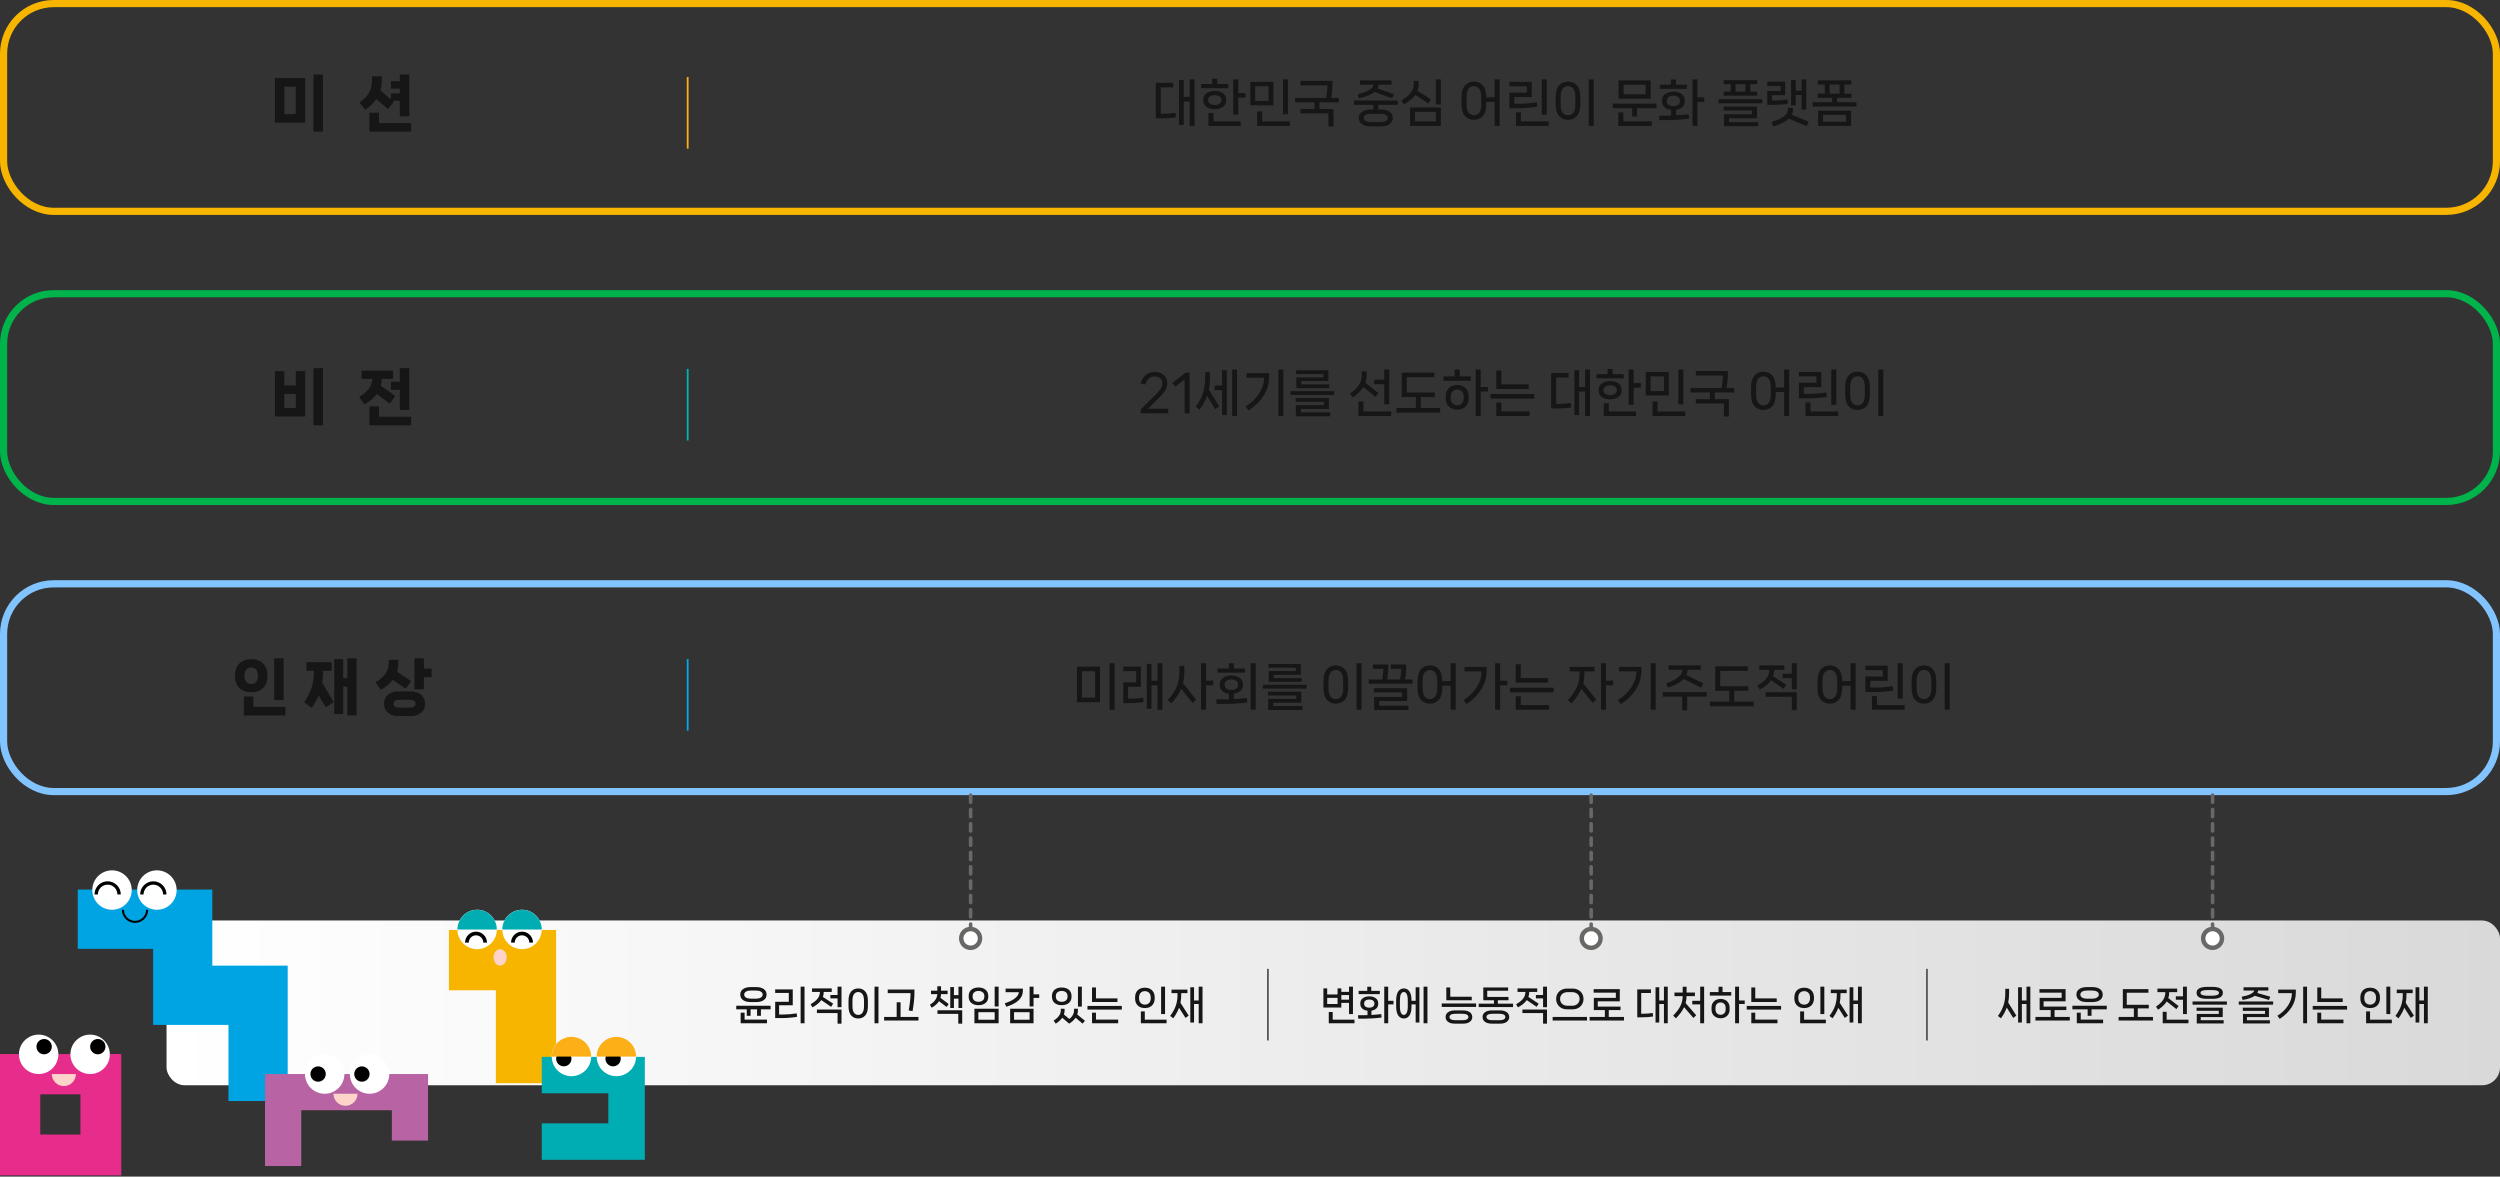 <svg width="1396" height="657" viewBox="0 0 1396 657" fill="none" xmlns="http://www.w3.org/2000/svg">
<rect x="0" y="0" width="1396" height="657" fill="#333333" stroke="none"/>
<rect x="2" y="2" width="1392" height="116" rx="28" stroke="#F8B500" stroke-width="4"/>
<rect x="2" y="164" width="1392" height="116" rx="28" stroke="#00B34A" stroke-width="4"/>
<rect x="2" y="326" width="1392" height="116" rx="28" stroke="#82C4FF" stroke-width="4"/>
<path d="M664.326 54.1V44.328H667.042V70.312H664.326V56.648H660.994V69.78H658.362V44.72H660.994V54.1H664.326ZM649.318 63.536C651.67 63.536 654.013 63.359 656.346 63.004L656.626 65.496C654.442 65.888 651.875 66.084 648.926 66.084H645.37V46.232H655.114V48.808H648.17V63.536H649.318ZM679.705 46.904H685.893V49.256H670.689V46.904H676.877V44.02H679.705V46.904ZM691.437 44.328V51.916H695.469V54.464H691.437V64.04H688.637V44.328H691.437ZM684.745 56.088C684.745 57.619 684.138 58.823 682.925 59.7C681.73 60.559 680.199 60.988 678.333 60.988C676.466 60.988 674.926 60.559 673.713 59.7C672.499 58.823 671.893 57.619 671.893 56.088V55.668C671.893 54.119 672.49 52.924 673.685 52.084C674.898 51.225 676.447 50.796 678.333 50.796C680.199 50.796 681.73 51.225 682.925 52.084C684.138 52.924 684.745 54.119 684.745 55.668V56.088ZM674.637 56.032C674.637 56.835 674.982 57.469 675.673 57.936C676.363 58.403 677.25 58.636 678.333 58.636C679.397 58.636 680.274 58.403 680.965 57.936C681.674 57.451 682.029 56.816 682.029 56.032V55.724C682.029 54.94 681.674 54.315 680.965 53.848C680.274 53.381 679.397 53.148 678.333 53.148C677.269 53.148 676.382 53.381 675.673 53.848C674.982 54.315 674.637 54.94 674.637 55.724V56.032ZM674.777 63.116H677.577V67.764H692.781V70.312H674.777V63.116ZM719.192 63.788H716.392V44.328H719.192V63.788ZM711.072 58.832H698.192V45.7H711.072V58.832ZM700.908 48.164V56.368H708.356V48.164H700.908ZM720.284 70.312H702V62.164H704.8V67.764H720.284V70.312ZM747.59 57.152H736.782V60.876H744.622V70.592H741.822V63.34H726.17V60.876H734.01V57.152H723.174V54.688H740.562C740.786 53.344 740.964 52.037 741.094 50.768C741.225 49.499 741.29 48.472 741.29 47.688H726.17V45.168H744.062V46.876C744.062 49.228 743.829 51.832 743.362 54.688H747.59V57.152ZM758.1 52.616C760.919 51.944 763.075 51.16 764.568 50.264C766.062 49.349 766.883 48.36 767.032 47.296H759.416V44.888H777.056V47.296H769.776C769.758 48.024 769.571 48.715 769.216 49.368L778.372 52.616L777.448 54.912L767.536 51.384C765.763 52.859 762.86 54.035 758.828 54.912L758.1 52.616ZM780.444 58.552H769.636V61.156H771.204C772.567 61.156 773.734 61.361 774.704 61.772C775.694 62.164 776.44 62.715 776.944 63.424C777.467 64.133 777.728 64.945 777.728 65.86C777.728 67.26 777.15 68.399 775.992 69.276C774.854 70.153 773.258 70.592 771.204 70.592H765.268C763.215 70.592 761.61 70.153 760.452 69.276C759.314 68.399 758.744 67.26 758.744 65.86C758.744 64.945 758.996 64.133 759.5 63.424C760.023 62.715 760.77 62.164 761.74 61.772C762.73 61.361 763.906 61.156 765.268 61.156H766.864V58.552H756.028V56.116H780.444V58.552ZM774.956 65.832C774.956 65.123 774.602 64.572 773.892 64.18C773.183 63.769 772.11 63.564 770.672 63.564H765.828C764.391 63.564 763.318 63.769 762.608 64.18C761.899 64.572 761.544 65.123 761.544 65.832C761.544 66.56 761.899 67.129 762.608 67.54C763.318 67.951 764.391 68.156 765.828 68.156H770.672C772.11 68.156 773.183 67.951 773.892 67.54C774.602 67.129 774.956 66.56 774.956 65.832ZM801.759 58.356V44.328H804.559V58.356H801.759ZM790.307 53.036C788.982 54.921 786.873 56.676 783.979 58.3L782.551 56.032C784.922 54.707 786.658 53.307 787.759 51.832C788.879 50.339 789.439 48.677 789.439 46.848V45.168H792.211V46.848C792.211 48.211 791.987 49.499 791.539 50.712L799.043 55.528L797.587 57.74L790.307 53.036ZM804.559 70.312H787.367V60.008H804.559V70.312ZM801.759 62.472H790.139V67.792H801.759V62.472ZM834.613 44.328H837.413V70.312H834.613V56.9H829.909V58.216C829.909 61.165 829.275 63.359 828.005 64.796C826.736 66.215 825.084 66.924 823.049 66.924C820.996 66.924 819.325 66.215 818.037 64.796C816.768 63.359 816.133 61.165 816.133 58.216V54.268C816.133 51.319 816.768 49.135 818.037 47.716C819.325 46.279 820.996 45.56 823.049 45.56C825.084 45.56 826.736 46.279 828.005 47.716C829.275 49.135 829.909 51.319 829.909 54.268V54.352H834.613V44.328ZM827.137 54.296C827.137 52.149 826.764 50.581 826.017 49.592C825.271 48.603 824.281 48.108 823.049 48.108C821.799 48.108 820.8 48.603 820.053 49.592C819.307 50.581 818.933 52.149 818.933 54.296V58.188C818.933 60.316 819.307 61.884 820.053 62.892C820.819 63.881 821.817 64.376 823.049 64.376C824.281 64.376 825.271 63.881 826.017 62.892C826.764 61.884 827.137 60.316 827.137 58.188V54.296ZM863.712 64.068H860.912V44.328H863.712V64.068ZM842.852 60.456V51.72H852.596V48.192H842.852V45.7H855.34V54.184H845.568V57.936H848.228C849.721 57.936 851.336 57.871 853.072 57.74C854.808 57.591 856.488 57.385 858.112 57.124L858.448 59.56C856.899 59.84 855.181 60.064 853.296 60.232C851.411 60.381 849.563 60.456 847.752 60.456H842.852ZM864.804 70.312H846.52V62.724H849.32V67.764H864.804V70.312ZM889.955 70.312H887.155V44.328H889.955V70.312ZM875.591 66.924C873.537 66.924 871.867 66.215 870.579 64.796C869.309 63.359 868.675 61.165 868.675 58.216V54.268C868.675 51.319 869.309 49.135 870.579 47.716C871.867 46.279 873.537 45.56 875.591 45.56C877.625 45.56 879.277 46.279 880.547 47.716C881.816 49.135 882.451 51.319 882.451 54.268V58.216C882.451 61.165 881.816 63.359 880.547 64.796C879.277 66.215 877.625 66.924 875.591 66.924ZM875.591 64.376C876.823 64.376 877.812 63.881 878.559 62.892C879.305 61.884 879.679 60.316 879.679 58.188V54.296C879.679 52.149 879.305 50.581 878.559 49.592C877.812 48.603 876.823 48.108 875.591 48.108C874.34 48.108 873.341 48.603 872.595 49.592C871.848 50.581 871.475 52.149 871.475 54.296V58.188C871.475 60.316 871.848 61.884 872.595 62.892C873.36 63.881 874.359 64.376 875.591 64.376ZM903.797 44.888H921.717V55.136H903.797V44.888ZM906.597 52.644H918.917V47.324H906.597V52.644ZM900.549 60.428V57.852H924.965V60.428H914.157V65.02H911.385V60.428H900.549ZM903.685 62.78H906.485V67.708H922.389V70.312H903.685V62.78ZM947.876 54.352H951.656V56.9H947.876V70.312H945.076V44.328H947.876V54.352ZM935.836 47.296H941.94V49.62H926.876V47.296H933.008V44.356H935.836V47.296ZM935.976 64.404C938.253 64.273 940.568 64.068 942.92 63.788L943.228 66.224C941.324 66.485 939.224 66.691 936.928 66.84C934.65 66.989 932.569 67.064 930.684 67.064H926.568L926.428 64.572H930.908C931.3 64.572 932.056 64.553 933.176 64.516V61.408C931.645 61.221 930.404 60.708 929.452 59.868C928.518 59.009 928.052 57.899 928.052 56.536V56.116C928.052 54.567 928.649 53.363 929.844 52.504C931.057 51.627 932.597 51.188 934.464 51.188C936.293 51.188 937.805 51.627 939 52.504C940.194 53.363 940.792 54.567 940.792 56.116V56.536C940.792 57.861 940.344 58.944 939.448 59.784C938.57 60.605 937.413 61.137 935.976 61.38V64.404ZM930.796 56.508C930.796 57.348 931.132 58.02 931.804 58.524C932.494 59.009 933.381 59.252 934.464 59.252C935.509 59.252 936.368 59.009 937.04 58.524C937.73 58.02 938.076 57.348 938.076 56.508V56.144C938.076 55.304 937.73 54.641 937.04 54.156C936.368 53.671 935.509 53.428 934.464 53.428C933.381 53.428 932.494 53.671 931.804 54.156C931.132 54.641 930.796 55.304 930.796 56.144V56.508ZM977.37 51.188H981.234V53.428H962.53V51.188H966.422V46.988H962.53V44.748H981.234V46.988H977.37V51.188ZM974.654 46.988H969.138V51.188H974.654V46.988ZM959.674 57.656V55.388H984.09V57.656H959.674ZM981.122 66.028H965.47V68.212H981.794V70.452H962.67V63.816H978.322V61.716H962.53V59.532H981.122V66.028ZM1005.99 53.064H1002.74V58.86H1000.14V44.608H1002.74V50.6H1005.99V44.328H1008.62V61.24H1005.99V53.064ZM998.404 57.908C997.284 58.132 996.136 58.3 994.96 58.412C993.784 58.505 992.384 58.552 990.76 58.552H986.84V50.768H994.288V47.996H986.84V45.56H996.864V53.148H989.416V56.116H991.264C993.504 56.116 995.791 55.929 998.124 55.556L998.404 57.908ZM1009.97 67.96L1008.9 70.452L998.88 66.252C997.014 68.025 994.12 69.472 990.2 70.592L989.276 68.1C992.114 67.241 994.335 66.252 995.94 65.132C997.546 64.012 998.348 62.78 998.348 61.436V60.26H1001.2V61.436C1001.2 62.369 1000.99 63.247 1000.56 64.068L1009.97 67.96ZM1025.82 54.632V57.068H1036.63V59.476H1012.22V57.068H1023.02V54.632H1015.07V52.308H1018.96V47.212H1015.07V44.888H1033.78V47.212H1029.91V52.308H1033.78V54.632H1025.82ZM1027.2 47.212H1021.68V52.308H1027.2V47.212ZM1033.66 70.312H1015.21V61.828H1033.66V70.312ZM1030.86 64.124H1018.01V67.988H1030.86V64.124Z" fill="#161616"/>
<path d="M637.003 230.8V228.616L645.319 220.356C646.644 219.049 647.596 217.92 648.175 216.968C648.753 215.997 649.043 214.999 649.043 213.972C649.043 212.815 648.641 211.9 647.839 211.228C647.055 210.556 645.953 210.22 644.535 210.22C642.127 210.22 640.465 211.732 639.551 214.756L636.891 214.112C637.395 212.283 638.291 210.761 639.579 209.548C640.885 208.316 642.537 207.7 644.535 207.7C645.991 207.7 647.26 207.952 648.343 208.456C649.444 208.941 650.293 209.651 650.891 210.584C651.507 211.517 651.815 212.609 651.815 213.86C651.815 215.297 651.46 216.623 650.751 217.836C650.041 219.049 648.94 220.393 647.447 221.868L641.035 228.224H652.347V230.8H637.003ZM664.293 230.8H661.493V211.816L656.341 215.932L654.745 213.832L661.913 208.12H664.293V230.8ZM688.024 232.312V206.328H690.74V232.312H688.024ZM678.252 215.288H682.396V206.72H685.056V231.78H682.396V217.836H678.252V215.288ZM675.62 211.284C675.62 213.505 675.415 215.587 675.004 217.528L680.8 226.908L678.56 228.504L674.024 221.112C673.054 223.837 671.663 226.395 669.852 228.784L667.724 227.104C669.498 224.733 670.814 222.26 671.672 219.684C672.531 217.108 672.96 214.308 672.96 211.284V207.84H675.62V211.284ZM713.847 232.312V206.328H716.619V232.312H713.847ZM696.095 210.92V208.372H708.639V210.668C708.639 214.308 707.65 217.705 705.671 220.86C703.693 224.015 700.874 226.796 697.215 229.204L695.535 226.992C698.839 224.883 701.378 222.428 703.151 219.628C704.943 216.828 705.839 214.028 705.839 211.228V210.92H696.095ZM742.33 216.716H723.878V210.724H738.998V208.876H723.766V206.748H741.798V212.796H726.678V214.616H742.33V216.716ZM745.046 220.524H720.63V218.396H745.046V220.524ZM742.75 232.452H723.626V226.236H739.278V224.388H723.486V222.26H742.078V228.364H726.426V230.268H742.75V232.452ZM775.744 225.788H772.972V214.532H767.344V212.04H772.972V206.328H775.744V225.788ZM761.296 216.128C760.027 218.237 758.039 220.188 755.332 221.98L753.764 219.824C756.041 218.293 757.712 216.679 758.776 214.98C759.859 213.281 760.4 211.387 760.4 209.296V207.308H763.144V209.296C763.144 210.883 762.911 212.348 762.444 213.692L769.696 219.488L768.1 221.588L761.296 216.128ZM761.352 224.164V229.764H776.836V232.312H758.58V224.164H761.352ZM793.363 221.728V227.804H804.171V230.38H779.755V227.804H790.591V221.728H782.751V208.064H800.923V210.612H785.551V219.208H801.203V221.728H793.363ZM826.83 216.1H830.862V218.648H826.83V232.312H824.03V206.328H826.83V216.1ZM812.27 206.356H815.098V210.164H821.286V212.656H806.082V210.164H812.27V206.356ZM813.726 214.98C814.92 214.98 816.003 215.232 816.974 215.736C817.944 216.24 818.71 216.959 819.27 217.892C819.83 218.825 820.11 219.899 820.11 221.112V222.624C820.11 223.837 819.83 224.911 819.27 225.844C818.71 226.777 817.944 227.496 816.974 228C816.003 228.523 814.92 228.784 813.726 228.784C812.531 228.784 811.439 228.523 810.45 228C809.479 227.496 808.704 226.777 808.126 225.844C807.566 224.911 807.286 223.837 807.286 222.624V221.112C807.286 219.899 807.566 218.825 808.126 217.892C808.704 216.959 809.479 216.24 810.45 215.736C811.42 215.232 812.512 214.98 813.726 214.98ZM817.31 221.224C817.31 220.085 816.964 219.18 816.274 218.508C815.602 217.836 814.752 217.5 813.726 217.5C812.68 217.5 811.812 217.836 811.122 218.508C810.431 219.18 810.086 220.085 810.086 221.224V222.512C810.086 223.669 810.431 224.593 811.122 225.284C811.812 225.956 812.68 226.292 813.726 226.292C814.752 226.292 815.602 225.956 816.274 225.284C816.964 224.593 817.31 223.669 817.31 222.512V221.224ZM838.344 214.644H853.604V217.22H835.544V206.888H838.344V214.644ZM856.712 222.596H832.296V220.02H856.712V222.596ZM854.136 232.312H835.544V224.78H838.344V229.708H854.136V232.312ZM885.114 216.1V206.328H887.83V232.312H885.114V218.648H881.782V231.78H879.15V206.72H881.782V216.1H885.114ZM870.106 225.536C872.458 225.536 874.801 225.359 877.134 225.004L877.414 227.496C875.23 227.888 872.664 228.084 869.714 228.084H866.158V208.232H875.902V210.808H868.958V225.536H870.106ZM900.493 208.904H906.681V211.256H891.477V208.904H897.665V206.02H900.493V208.904ZM912.225 206.328V213.916H916.257V216.464H912.225V226.04H909.425V206.328H912.225ZM905.533 218.088C905.533 219.619 904.927 220.823 903.713 221.7C902.519 222.559 900.988 222.988 899.121 222.988C897.255 222.988 895.715 222.559 894.501 221.7C893.288 220.823 892.681 219.619 892.681 218.088V217.668C892.681 216.119 893.279 214.924 894.473 214.084C895.687 213.225 897.236 212.796 899.121 212.796C900.988 212.796 902.519 213.225 903.713 214.084C904.927 214.924 905.533 216.119 905.533 217.668V218.088ZM895.425 218.032C895.425 218.835 895.771 219.469 896.461 219.936C897.152 220.403 898.039 220.636 899.121 220.636C900.185 220.636 901.063 220.403 901.753 219.936C902.463 219.451 902.817 218.816 902.817 218.032V217.724C902.817 216.94 902.463 216.315 901.753 215.848C901.063 215.381 900.185 215.148 899.121 215.148C898.057 215.148 897.171 215.381 896.461 215.848C895.771 216.315 895.425 216.94 895.425 217.724V218.032ZM895.565 225.116H898.365V229.764H913.569V232.312H895.565V225.116ZM939.98 225.788H937.18V206.328H939.98V225.788ZM931.86 220.832H918.98V207.7H931.86V220.832ZM921.696 210.164V218.368H929.144V210.164H921.696ZM941.072 232.312H922.788V224.164H925.588V229.764H941.072V232.312ZM968.379 219.152H957.571V222.876H965.411V232.592H962.611V225.34H946.959V222.876H954.799V219.152H943.963V216.688H961.351C961.575 215.344 961.752 214.037 961.883 212.768C962.013 211.499 962.079 210.472 962.079 209.688H946.959V207.168H964.851V208.876C964.851 211.228 964.617 213.832 964.151 216.688H968.379V219.152ZM996.277 206.328H999.077V232.312H996.277V218.9H991.573V220.216C991.573 223.165 990.938 225.359 989.669 226.796C988.4 228.215 986.748 228.924 984.713 228.924C982.66 228.924 980.989 228.215 979.701 226.796C978.432 225.359 977.797 223.165 977.797 220.216V216.268C977.797 213.319 978.432 211.135 979.701 209.716C980.989 208.279 982.66 207.56 984.713 207.56C986.748 207.56 988.4 208.279 989.669 209.716C990.938 211.135 991.573 213.319 991.573 216.268V216.352H996.277V206.328ZM988.801 216.296C988.801 214.149 988.428 212.581 987.681 211.592C986.934 210.603 985.945 210.108 984.713 210.108C983.462 210.108 982.464 210.603 981.717 211.592C980.97 212.581 980.597 214.149 980.597 216.296V220.188C980.597 222.316 980.97 223.884 981.717 224.892C982.482 225.881 983.481 226.376 984.713 226.376C985.945 226.376 986.934 225.881 987.681 224.892C988.428 223.884 988.801 222.316 988.801 220.188V216.296ZM1025.38 226.068H1022.58V206.328H1025.38V226.068ZM1004.52 222.456V213.72H1014.26V210.192H1004.52V207.7H1017V216.184H1007.23V219.936H1009.89C1011.39 219.936 1013 219.871 1014.74 219.74C1016.47 219.591 1018.15 219.385 1019.78 219.124L1020.11 221.56C1018.56 221.84 1016.85 222.064 1014.96 222.232C1013.07 222.381 1011.23 222.456 1009.42 222.456H1004.52ZM1026.47 232.312H1008.18V224.724H1010.98V229.764H1026.47V232.312ZM1051.62 232.312H1048.82V206.328H1051.62V232.312ZM1037.25 228.924C1035.2 228.924 1033.53 228.215 1032.24 226.796C1030.97 225.359 1030.34 223.165 1030.34 220.216V216.268C1030.34 213.319 1030.97 211.135 1032.24 209.716C1033.53 208.279 1035.2 207.56 1037.25 207.56C1039.29 207.56 1040.94 208.279 1042.21 209.716C1043.48 211.135 1044.11 213.319 1044.11 216.268V220.216C1044.11 223.165 1043.48 225.359 1042.21 226.796C1040.94 228.215 1039.29 228.924 1037.25 228.924ZM1037.25 226.376C1038.49 226.376 1039.48 225.881 1040.22 224.892C1040.97 223.884 1041.34 222.316 1041.34 220.188V216.296C1041.34 214.149 1040.97 212.581 1040.22 211.592C1039.48 210.603 1038.49 210.108 1037.25 210.108C1036 210.108 1035.01 210.603 1034.26 211.592C1033.51 212.581 1033.14 214.149 1033.14 216.296V220.188C1033.14 222.316 1033.51 223.884 1034.26 224.892C1035.02 225.881 1036.02 226.376 1037.25 226.376Z" fill="#161616"/>
<path d="M622.372 396.312H619.6V370.328H622.372V396.312ZM614.252 392.112H601.372V372.232H614.252V392.112ZM604.172 374.808V389.536H611.48V374.808H604.172ZM646.347 380.1V370.328H649.063V396.312H646.347V382.648H643.015V395.78H640.355V370.72H643.015V380.1H646.347ZM631.619 390.096C632.832 390.096 633.952 390.059 634.979 389.984C636.005 389.891 637.116 389.751 638.311 389.564L638.619 391.972C637.555 392.196 636.444 392.355 635.287 392.448C634.148 392.56 632.757 392.616 631.115 392.616H627.251V381.052H634.419V374.752H627.251V372.232H637.079V383.516H629.911V390.096H631.619ZM673.458 380.1H677.462V382.648H673.458V396.312H670.658V370.328H673.458V380.1ZM661.334 375.228C661.334 377.412 661.082 379.503 660.578 381.5L667.97 390.74L665.87 392.504L659.542 384.58C658.347 387.436 656.499 390.171 653.998 392.784L652.01 390.936C654.287 388.565 655.948 386.129 656.994 383.628C658.058 381.108 658.59 378.308 658.59 375.228V371.84H661.334V375.228ZM698.384 396.312V370.328H701.184V396.312H698.384ZM688.976 373.296H695.248V375.62H679.904V373.296H686.176V370.356H688.976V373.296ZM688.976 390.376C691.534 390.227 693.942 390.012 696.2 389.732L696.508 392.224C694.586 392.504 692.448 392.719 690.096 392.868C687.744 393.017 685.588 393.092 683.628 393.092H679.316L679.176 390.544H683.88C684.31 390.544 685.084 390.525 686.204 390.488V387.408C684.674 387.203 683.442 386.68 682.508 385.84C681.575 385 681.108 383.899 681.108 382.536V382.116C681.108 380.567 681.715 379.363 682.928 378.504C684.16 377.627 685.719 377.188 687.604 377.188C689.471 377.188 691.011 377.627 692.224 378.504C693.456 379.363 694.072 380.567 694.072 382.116V382.536C694.072 383.88 693.596 384.981 692.644 385.84C691.711 386.68 690.488 387.203 688.976 387.408V390.376ZM683.824 382.508C683.824 383.348 684.179 384.02 684.888 384.524C685.598 385.009 686.503 385.252 687.604 385.252C688.668 385.252 689.555 385.009 690.264 384.524C690.974 384.02 691.328 383.348 691.328 382.508V382.144C691.328 381.304 690.974 380.641 690.264 380.156C689.555 379.671 688.668 379.428 687.604 379.428C686.503 379.428 685.598 379.671 684.888 380.156C684.179 380.641 683.824 381.304 683.824 382.144V382.508ZM726.895 380.716H708.443V374.724H723.563V372.876H708.331V370.748H726.363V376.796H711.243V378.616H726.895V380.716ZM729.611 384.524H705.195V382.396H729.611V384.524ZM727.315 396.452H708.191V390.236H723.843V388.388H708.051V386.26H726.643V392.364H710.991V394.268H727.315V396.452ZM760.309 396.312H757.509V370.328H760.309V396.312ZM745.945 392.924C743.892 392.924 742.221 392.215 740.933 390.796C739.664 389.359 739.029 387.165 739.029 384.216V380.268C739.029 377.319 739.664 375.135 740.933 373.716C742.221 372.279 743.892 371.56 745.945 371.56C747.98 371.56 749.632 372.279 750.901 373.716C752.171 375.135 752.805 377.319 752.805 380.268V384.216C752.805 387.165 752.171 389.359 750.901 390.796C749.632 392.215 747.98 392.924 745.945 392.924ZM745.945 390.376C747.177 390.376 748.167 389.881 748.913 388.892C749.66 387.884 750.033 386.316 750.033 384.188V380.296C750.033 378.149 749.66 376.581 748.913 375.592C748.167 374.603 747.177 374.108 745.945 374.108C744.695 374.108 743.696 374.603 742.949 375.592C742.203 376.581 741.829 378.149 741.829 380.296V384.188C741.829 386.316 742.203 387.884 742.949 388.892C743.715 389.881 744.713 390.376 745.945 390.376ZM788.736 379.428V381.808H764.32V379.428H771.852C772.225 377.132 772.431 375.153 772.468 373.492H766.644V371.028H775.24V372.484C775.24 374.575 775.044 376.889 774.652 379.428H781.82C782.193 377.132 782.399 375.153 782.436 373.492H776.612V371.028H785.208V372.484C785.208 374.575 785.012 376.889 784.62 379.428H788.736ZM785.768 391.468H770.116V394.1H786.44V396.452H767.316V389.172H782.968V386.624H767.176V384.3H785.768V391.468ZM810.051 370.328H812.851V396.312H810.051V382.9H805.347V384.216C805.347 387.165 804.712 389.359 803.443 390.796C802.173 392.215 800.521 392.924 798.487 392.924C796.433 392.924 794.763 392.215 793.475 390.796C792.205 389.359 791.571 387.165 791.571 384.216V380.268C791.571 377.319 792.205 375.135 793.475 373.716C794.763 372.279 796.433 371.56 798.487 371.56C800.521 371.56 802.173 372.279 803.443 373.716C804.712 375.135 805.347 377.319 805.347 380.268V380.352H810.051V370.328ZM802.575 380.296C802.575 378.149 802.201 376.581 801.455 375.592C800.708 374.603 799.719 374.108 798.487 374.108C797.236 374.108 796.237 374.603 795.491 375.592C794.744 376.581 794.371 378.149 794.371 380.296V384.188C794.371 386.316 794.744 387.884 795.491 388.892C796.256 389.881 797.255 390.376 798.487 390.376C799.719 390.376 800.708 389.881 801.455 388.892C802.201 387.884 802.575 386.316 802.575 384.188V380.296ZM837.666 380.1H841.698V382.648H837.666V396.312H834.866V370.328H837.666V380.1ZM817.814 374.92V372.372H830.106V374.668C830.106 378.289 829.135 381.677 827.194 384.832C825.271 387.968 822.527 390.759 818.962 393.204L817.226 390.992C820.455 388.883 822.938 386.428 824.674 383.628C826.428 380.828 827.306 378.028 827.306 375.228V374.92H817.814ZM849.18 378.644H864.44V381.22H846.38V370.888H849.18V378.644ZM867.548 386.596H843.132V384.02H867.548V386.596ZM864.972 396.312H846.38V388.78H849.18V393.708H864.972V396.312ZM896.79 380.1H900.794V382.648H896.79V396.312H893.99V370.328H896.79V380.1ZM884.75 376.04C884.75 378.019 884.517 379.885 884.05 381.64L891.414 390.684L889.314 392.504L882.986 384.692C881.848 387.38 880.009 390.077 877.47 392.784L875.482 390.936C877.704 388.547 879.346 386.185 880.41 383.852C881.493 381.519 882.034 378.915 882.034 376.04V374.92H876.49V372.372H890.378V374.92H884.75V376.04ZM921.745 396.312V370.328H924.517V396.312H921.745ZM903.993 374.92V372.372H916.537V374.668C916.537 378.308 915.548 381.705 913.569 384.86C911.591 388.015 908.772 390.796 905.113 393.204L903.433 390.992C906.737 388.883 909.276 386.428 911.049 383.628C912.841 380.828 913.737 378.028 913.737 375.228V374.92H903.993ZM930.376 381.584C936.461 379.437 939.504 376.917 939.504 374.024H931.776V371.56H949.696V374.024H942.304C942.304 375.088 942.089 376.059 941.66 376.936L951.096 381.64L949.864 383.992L940.176 379.12C938.421 380.987 935.491 382.611 931.384 383.992L930.376 381.584ZM928.528 386.484H952.944V389.032H942.136V396.62H939.364V389.032H928.528V386.484ZM968.407 385.728V391.804H979.215V394.38H954.799V391.804H965.635V385.728H957.795V372.064H975.967V374.612H960.595V383.208H976.247V385.728H968.407ZM1000.53 376.236V370.328H1003.33V384.916H1000.53V378.644H995.434V376.236H1000.53ZM988.938 379.848C987.668 381.715 985.587 383.441 982.694 385.028L981.35 382.816C983.627 381.509 985.298 380.165 986.362 378.784C987.444 377.403 987.986 375.835 987.986 374.08V374.052H982.386V371.56H996.386V374.052H990.702V374.08C990.702 375.331 990.506 376.507 990.114 377.608L997.394 382.368L995.966 384.636L988.938 379.848ZM1000.53 389.088H985.858V386.54H1003.33V396.592H1000.53V389.088ZM1033.38 370.328H1036.18V396.312H1033.38V382.9H1028.68V384.216C1028.68 387.165 1028.04 389.359 1026.78 390.796C1025.51 392.215 1023.85 392.924 1021.82 392.924C1019.77 392.924 1018.1 392.215 1016.81 390.796C1015.54 389.359 1014.9 387.165 1014.9 384.216V380.268C1014.9 377.319 1015.54 375.135 1016.81 373.716C1018.1 372.279 1019.77 371.56 1021.82 371.56C1023.85 371.56 1025.51 372.279 1026.78 373.716C1028.04 375.135 1028.68 377.319 1028.68 380.268V380.352H1033.38V370.328ZM1025.91 380.296C1025.91 378.149 1025.53 376.581 1024.79 375.592C1024.04 374.603 1023.05 374.108 1021.82 374.108C1020.57 374.108 1019.57 374.603 1018.82 375.592C1018.08 376.581 1017.7 378.149 1017.7 380.296V384.188C1017.7 386.316 1018.08 387.884 1018.82 388.892C1019.59 389.881 1020.59 390.376 1021.82 390.376C1023.05 390.376 1024.04 389.881 1024.79 388.892C1025.53 387.884 1025.91 386.316 1025.91 384.188V380.296ZM1062.48 390.068H1059.68V370.328H1062.48V390.068ZM1041.62 386.456V377.72H1051.37V374.192H1041.62V371.7H1054.11V380.184H1044.34V383.936H1047C1048.49 383.936 1050.11 383.871 1051.84 383.74C1053.58 383.591 1055.26 383.385 1056.88 383.124L1057.22 385.56C1055.67 385.84 1053.95 386.064 1052.07 386.232C1050.18 386.381 1048.33 386.456 1046.52 386.456H1041.62ZM1063.57 396.312H1045.29V388.724H1048.09V393.764H1063.57V396.312ZM1088.73 396.312H1085.93V370.328H1088.73V396.312ZM1074.36 392.924C1072.31 392.924 1070.64 392.215 1069.35 390.796C1068.08 389.359 1067.45 387.165 1067.45 384.216V380.268C1067.45 377.319 1068.08 375.135 1069.35 373.716C1070.64 372.279 1072.31 371.56 1074.36 371.56C1076.4 371.56 1078.05 372.279 1079.32 373.716C1080.59 375.135 1081.22 377.319 1081.22 380.268V384.216C1081.22 387.165 1080.59 389.359 1079.32 390.796C1078.05 392.215 1076.4 392.924 1074.36 392.924ZM1074.36 390.376C1075.59 390.376 1076.58 389.881 1077.33 388.892C1078.08 387.884 1078.45 386.316 1078.45 384.188V380.296C1078.45 378.149 1078.08 376.581 1077.33 375.592C1076.58 374.603 1075.59 374.108 1074.36 374.108C1073.11 374.108 1072.11 374.603 1071.37 375.592C1070.62 376.581 1070.25 378.149 1070.25 380.296V384.188C1070.25 386.316 1070.62 387.884 1071.37 388.892C1072.13 389.881 1073.13 390.376 1074.36 390.376Z" fill="#161616"/>
<path d="M384 43V83" stroke="#FCAF16"/>
<path d="M384 206V246" stroke="#00B6B5"/>
<path d="M384 368V408" stroke="#00ABE6"/>
<rect x="93" y="514" width="1303" height="92" rx="10" fill="url(#paint0_linear_10406_5887)"/>
<path d="M419.127 559.552C417.367 559.552 415.966 559.185 414.925 558.452C413.884 557.704 413.363 556.67 413.363 555.35C413.363 554.045 413.884 553.025 414.925 552.292C415.981 551.559 417.382 551.192 419.127 551.192H422.295C424.055 551.192 425.456 551.559 426.497 552.292C427.538 553.025 428.059 554.045 428.059 555.35C428.059 556.67 427.538 557.704 426.497 558.452C425.456 559.185 424.055 559.552 422.295 559.552H419.127ZM419.523 553.106C418.262 553.106 417.286 553.304 416.597 553.7C415.908 554.096 415.563 554.653 415.563 555.372C415.563 556.091 415.908 556.655 416.597 557.066C417.286 557.462 418.262 557.66 419.523 557.66H421.921C423.168 557.66 424.136 557.455 424.825 557.044C425.529 556.633 425.881 556.076 425.881 555.372C425.881 554.653 425.536 554.096 424.847 553.7C424.158 553.304 423.182 553.106 421.921 553.106H419.523ZM411.119 563.622V561.598H430.303V563.622H424.891V567.23H422.735V563.622H419.127V567.23H416.993V563.622H411.119ZM413.583 565.47H415.783V569.342H428.279V571.388H413.583V565.47ZM449.25 571.388H447.072V550.972H449.25V571.388ZM432.86 568.484V559.398H440.472V554.448H432.86V552.468H442.672V561.334H435.06V566.504H437.106C438.265 566.504 439.526 566.453 440.89 566.35C442.269 566.233 443.589 566.071 444.85 565.866L445.114 567.78C443.926 568 442.592 568.169 441.11 568.286C439.629 568.418 438.162 568.484 436.71 568.484H432.86ZM467.692 555.614V550.972H469.892V562.434H467.692V557.506H463.688V555.614H467.692ZM458.584 558.452C457.586 559.919 455.951 561.275 453.678 562.522L452.622 560.784C454.411 559.757 455.724 558.701 456.56 557.616C457.41 556.531 457.836 555.299 457.836 553.92V553.898H453.436V551.94H464.436V553.898H459.97V553.92C459.97 554.903 459.816 555.827 459.508 556.692L465.228 560.432L464.106 562.214L458.584 558.452ZM467.692 565.712H456.164V563.71H469.892V571.608H467.692V565.712ZM490.533 571.388H488.333V550.972H490.533V571.388ZM479.247 568.726C477.634 568.726 476.321 568.169 475.309 567.054C474.312 565.925 473.813 564.201 473.813 561.884V558.782C473.813 556.465 474.312 554.749 475.309 553.634C476.321 552.505 477.634 551.94 479.247 551.94C480.846 551.94 482.144 552.505 483.141 553.634C484.138 554.749 484.637 556.465 484.637 558.782V561.884C484.637 564.201 484.138 565.925 483.141 567.054C482.144 568.169 480.846 568.726 479.247 568.726ZM479.247 566.724C480.215 566.724 480.992 566.335 481.579 565.558C482.166 564.766 482.459 563.534 482.459 561.862V558.804C482.459 557.117 482.166 555.885 481.579 555.108C480.992 554.331 480.215 553.942 479.247 553.942C478.264 553.942 477.48 554.331 476.893 555.108C476.306 555.885 476.013 557.117 476.013 558.804V561.862C476.013 563.534 476.306 564.766 476.893 565.558C477.494 566.335 478.279 566.724 479.247 566.724ZM508.446 554.558H495.708V552.556H510.624V554.338C510.624 555.79 510.529 557.418 510.338 559.222C510.148 561.026 509.891 562.815 509.568 564.59L507.412 564.238C507.72 562.581 507.97 560.887 508.16 559.156C508.351 557.425 508.446 556.025 508.446 554.954V554.558ZM502.88 559.662V567.846H512.868V569.87H493.684V567.846H500.702V559.662H502.88ZM528.606 562.302L524.338 559.068C523.532 560.388 522.175 561.605 520.268 562.72L519.256 561.048C520.635 560.183 521.647 559.281 522.292 558.342C522.952 557.389 523.319 556.318 523.392 555.13H519.872V553.172H523.392V550.73H525.482V553.172H529.134V555.13H525.46C525.446 555.863 525.343 556.56 525.152 557.22L529.75 560.63L528.606 562.302ZM535.206 555.68V550.972H537.296V562.852H535.206V557.638H532.676V562.852H530.63V551.192H532.676V555.68H535.206ZM535.096 566.13H523.48V564.128H537.296V571.608H535.096V566.13ZM557.63 561.994H555.43V550.972H557.63V561.994ZM546.388 561.312C544.774 561.312 543.454 560.901 542.428 560.08C541.416 559.259 540.91 558.078 540.91 556.538V556.208C540.91 554.653 541.416 553.465 542.428 552.644C543.454 551.823 544.774 551.412 546.388 551.412C547.986 551.412 549.292 551.823 550.304 552.644C551.33 553.465 551.844 554.653 551.844 556.208V556.538C551.844 558.078 551.33 559.259 550.304 560.08C549.292 560.901 547.986 561.312 546.388 561.312ZM546.388 559.398C547.356 559.398 548.14 559.149 548.742 558.65C549.358 558.151 549.666 557.433 549.666 556.494V556.23C549.666 555.291 549.365 554.58 548.764 554.096C548.162 553.597 547.37 553.348 546.388 553.348C545.405 553.348 544.613 553.597 544.012 554.096C543.41 554.58 543.11 555.291 543.11 556.23V556.494C543.11 557.433 543.41 558.151 544.012 558.65C544.628 559.149 545.42 559.398 546.388 559.398ZM557.63 571.388H544.122V563.292H557.63V571.388ZM546.322 565.228V569.408H555.43V565.228H546.322ZM577.127 555.24H580.295V557.242H577.127V561.994H574.927V550.972H577.127V555.24ZM571.187 553.172C571.187 555.299 570.388 557.103 568.789 558.584C567.19 560.051 564.895 561.246 561.903 562.17L561.067 560.212C563.443 559.493 565.32 558.591 566.699 557.506C568.078 556.421 568.826 555.269 568.943 554.052H561.529V552.05H571.187V553.172ZM577.127 571.388H564.059V563.292H577.127V571.388ZM574.927 565.228H566.237V569.408H574.927V565.228ZM601.929 550.972H604.107V562.104H601.929V550.972ZM592.887 561.312C591.274 561.312 589.954 560.901 588.927 560.08C587.915 559.259 587.409 558.078 587.409 556.538V556.208C587.409 554.653 587.915 553.465 588.927 552.644C589.954 551.823 591.274 551.412 592.887 551.412C593.914 551.412 594.838 551.595 595.659 551.962C596.495 552.314 597.148 552.849 597.617 553.568C598.101 554.287 598.343 555.167 598.343 556.208V556.538C598.343 557.579 598.101 558.459 597.617 559.178C597.148 559.882 596.495 560.417 595.659 560.784C594.838 561.136 593.914 561.312 592.887 561.312ZM589.587 556.516C589.587 557.44 589.888 558.151 590.489 558.65C591.105 559.149 591.904 559.398 592.887 559.398C593.855 559.398 594.632 559.149 595.219 558.65C595.82 558.151 596.121 557.44 596.121 556.516V556.23C596.121 555.291 595.82 554.58 595.219 554.096C594.632 553.597 593.855 553.348 592.887 553.348C591.904 553.348 591.105 553.597 590.489 554.096C589.888 554.58 589.587 555.291 589.587 556.23V556.516ZM605.823 569.98L604.525 571.608L600.609 568.308C599.773 569.54 598.578 570.64 597.023 571.608L593.151 568.308C592.242 569.584 591.032 570.684 589.521 571.608L588.355 569.936C591.01 568.205 592.337 566.328 592.337 564.304V563.292H594.471V564.304C594.471 565.023 594.339 565.749 594.075 566.482L597.133 569.012C598.878 567.575 599.751 566.005 599.751 564.304V563.292H601.907V564.304C601.907 565.067 601.782 565.793 601.533 566.482L605.823 569.98ZM611.988 557.506H623.978V559.53H609.788V551.412H611.988V557.506ZM626.42 563.754H607.236V561.73H626.42V563.754ZM624.396 571.388H609.788V565.47H611.988V569.342H624.396V571.388ZM650.562 566.262H648.362V550.972H650.562V566.262ZM639.32 562.918C638.279 562.918 637.34 562.713 636.504 562.302C635.683 561.891 635.03 561.275 634.546 560.454C634.077 559.633 633.842 558.628 633.842 557.44V557.022C633.842 555.819 634.077 554.807 634.546 553.986C635.03 553.15 635.683 552.534 636.504 552.138C637.34 551.727 638.279 551.522 639.32 551.522C640.347 551.522 641.271 551.727 642.092 552.138C642.928 552.534 643.581 553.15 644.05 553.986C644.534 554.807 644.776 555.819 644.776 557.022V557.44C644.776 558.628 644.534 559.633 644.05 560.454C643.581 561.275 642.928 561.891 642.092 562.302C641.271 562.713 640.347 562.918 639.32 562.918ZM639.32 560.982C640.274 560.982 641.051 560.674 641.652 560.058C642.268 559.442 642.576 558.555 642.576 557.396V557.044C642.576 555.885 642.268 554.998 641.652 554.382C641.051 553.766 640.274 553.458 639.32 553.458C638.352 553.458 637.56 553.766 636.944 554.382C636.343 554.998 636.042 555.885 636.042 557.044V557.396C636.042 558.555 636.343 559.442 636.944 560.058C637.56 560.674 638.352 560.982 639.32 560.982ZM651.42 571.388H637.054V564.766H639.254V569.386H651.42V571.388ZM669.356 558.65V550.972H671.49V571.388H669.356V560.652H666.759V570.97H664.669V551.28H666.759V558.65H669.356ZM659.587 555.658C659.587 557.183 659.448 558.613 659.169 559.948L663.767 567.142L661.985 568.396L658.377 562.742C657.644 564.722 656.566 566.68 655.143 568.616L653.427 567.274C654.821 565.426 655.847 563.585 656.507 561.752C657.182 559.904 657.519 557.873 657.519 555.658V554.58H654.175V552.578H663.063V554.58H659.587V555.658Z" fill="#161616"/>
<path d="M753.29 560.014H749V562.588H738.99V551.94H741.102V555.306H746.888V551.94H749V553.854H753.29V550.972H755.49V566.262H753.29V560.014ZM753.29 558.232V555.636H749V558.232H753.29ZM741.102 557.22V560.652H746.888V557.22H741.102ZM744.182 565.096V569.386H756.348V571.388H741.982V565.096H744.182ZM775.163 558.848H778.133V560.85H775.163V571.388H772.963V550.972H775.163V558.848ZM765.703 553.304H770.499V555.13H758.663V553.304H763.481V550.994H765.703V553.304ZM765.813 566.746C767.602 566.643 769.421 566.482 771.269 566.262L771.511 568.176C770.015 568.381 768.365 568.543 766.561 568.66C764.772 568.777 763.136 568.836 761.655 568.836H758.421L758.311 566.878H761.831C762.139 566.878 762.733 566.863 763.613 566.834V564.392C762.41 564.245 761.435 563.842 760.687 563.182C759.954 562.507 759.587 561.635 759.587 560.564V560.234C759.587 559.017 760.056 558.071 760.995 557.396C761.948 556.707 763.158 556.362 764.625 556.362C766.062 556.362 767.25 556.707 768.189 557.396C769.128 558.071 769.597 559.017 769.597 560.234V560.564C769.597 561.605 769.245 562.456 768.541 563.116C767.852 563.761 766.942 564.179 765.813 564.37V566.746ZM761.743 560.542C761.743 561.202 762.007 561.73 762.535 562.126C763.078 562.507 763.774 562.698 764.625 562.698C765.446 562.698 766.121 562.507 766.649 562.126C767.192 561.73 767.463 561.202 767.463 560.542V560.256C767.463 559.596 767.192 559.075 766.649 558.694C766.121 558.313 765.446 558.122 764.625 558.122C763.774 558.122 763.078 558.313 762.535 558.694C762.007 559.075 761.743 559.596 761.743 560.256V560.542ZM794.924 571.388V550.972H797.08V571.388H794.924ZM790.502 558.848V551.28H792.592V570.97H790.502V560.85H788.192V561.884C788.192 564.216 787.804 565.939 787.026 567.054C786.249 568.169 785.215 568.726 783.924 568.726C782.619 568.726 781.57 568.169 780.778 567.054C780.001 565.939 779.612 564.216 779.612 561.884V558.782C779.612 556.45 780.001 554.727 780.778 553.612C781.57 552.497 782.619 551.94 783.924 551.94C785.215 551.94 786.249 552.497 787.026 553.612C787.804 554.727 788.192 556.45 788.192 558.782V558.848H790.502ZM786.102 558.804C786.102 557.103 785.904 555.871 785.508 555.108C785.127 554.331 784.592 553.942 783.902 553.942C783.213 553.942 782.67 554.331 782.274 555.108C781.893 555.871 781.702 557.103 781.702 558.804V561.862C781.702 563.549 781.9 564.781 782.296 565.558C782.692 566.335 783.228 566.724 783.902 566.724C784.577 566.724 785.112 566.335 785.508 565.558C785.904 564.781 786.102 563.549 786.102 561.862V558.804ZM809.826 556.56H821.816V558.562H807.626V551.412H809.826V556.56ZM824.258 562.258H805.074V560.344H824.258V562.258ZM812.334 571.608C810.721 571.608 809.46 571.263 808.55 570.574C807.656 569.885 807.208 568.99 807.208 567.89C807.208 567.171 807.406 566.533 807.802 565.976C808.213 565.419 808.8 564.986 809.562 564.678C810.34 564.355 811.264 564.194 812.334 564.194H816.998C818.069 564.194 818.986 564.355 819.748 564.678C820.526 564.986 821.112 565.419 821.508 565.976C821.919 566.533 822.124 567.171 822.124 567.89C822.124 568.99 821.67 569.885 820.76 570.574C819.866 571.263 818.612 571.608 816.998 571.608H812.334ZM816.58 569.694C817.71 569.694 818.553 569.533 819.11 569.21C819.668 568.887 819.946 568.44 819.946 567.868C819.946 567.311 819.668 566.878 819.11 566.57C818.553 566.247 817.71 566.086 816.58 566.086H812.774C811.645 566.086 810.802 566.247 810.244 566.57C809.687 566.878 809.408 567.311 809.408 567.868C809.408 568.44 809.687 568.887 810.244 569.21C810.802 569.533 811.645 569.694 812.774 569.694H816.58ZM836.408 558.562V560.454H844.9V562.346H825.716V560.454H834.23V558.562H828.268V551.412H842.128V553.238H830.468V556.692H842.348V558.562H836.408ZM837.64 564.194C838.71 564.194 839.627 564.355 840.39 564.678C841.167 564.986 841.754 565.419 842.15 565.976C842.56 566.533 842.766 567.171 842.766 567.89C842.766 568.99 842.311 569.885 841.402 570.574C840.507 571.263 839.253 571.608 837.64 571.608H832.976C831.362 571.608 830.101 571.263 829.192 570.574C828.297 569.885 827.85 568.99 827.85 567.89C827.85 567.171 828.048 566.533 828.444 565.976C828.854 565.419 829.441 564.986 830.204 564.678C830.981 564.355 831.905 564.194 832.976 564.194H837.64ZM837.222 569.694C838.351 569.694 839.194 569.533 839.752 569.21C840.309 568.887 840.588 568.44 840.588 567.868C840.588 567.311 840.309 566.878 839.752 566.57C839.194 566.247 838.351 566.086 837.222 566.086H833.416C832.286 566.086 831.443 566.247 830.886 566.57C830.328 566.878 830.05 567.311 830.05 567.868C830.05 568.44 830.328 568.887 830.886 569.21C831.443 569.533 832.286 569.694 833.416 569.694H837.222ZM861.647 555.614V550.972H863.847V562.434H861.647V557.506H857.643V555.614H861.647ZM852.539 558.452C851.542 559.919 849.906 561.275 847.633 562.522L846.577 560.784C848.366 559.757 849.679 558.701 850.515 557.616C851.366 556.531 851.791 555.299 851.791 553.92V553.898H847.391V551.94H858.391V553.898H853.925V553.92C853.925 554.903 853.771 555.827 853.463 556.692L859.183 560.432L858.061 562.214L852.539 558.452ZM861.647 565.712H850.119V563.71H863.847V571.608H861.647V565.712ZM875.028 563.6C873.826 563.6 872.762 563.343 871.838 562.83C870.914 562.317 870.203 561.62 869.704 560.74C869.206 559.86 868.956 558.877 868.956 557.792C868.956 556.721 869.206 555.746 869.704 554.866C870.203 553.986 870.914 553.297 871.838 552.798C872.762 552.285 873.826 552.028 875.028 552.028H878.174C879.377 552.028 880.433 552.285 881.342 552.798C882.266 553.297 882.978 553.986 883.476 554.866C883.975 555.746 884.224 556.721 884.224 557.792C884.224 558.877 883.975 559.86 883.476 560.74C882.978 561.62 882.266 562.317 881.342 562.83C880.433 563.343 879.377 563.6 878.174 563.6H875.028ZM877.778 561.62C879.084 561.62 880.118 561.268 880.88 560.564C881.658 559.845 882.046 558.929 882.046 557.814C882.046 556.685 881.658 555.768 880.88 555.064C880.118 554.36 879.084 554.008 877.778 554.008H875.402C874.097 554.008 873.063 554.36 872.3 555.064C871.538 555.768 871.156 556.685 871.156 557.814C871.156 558.929 871.538 559.845 872.3 560.564C873.063 561.268 874.097 561.62 875.402 561.62H877.778ZM886.182 569.848H866.998V567.846H886.182V569.848ZM898.332 564.018V567.846H906.824V569.87H887.64V567.846H896.154V564.018H889.994V557.198H902.292V554.316H889.884V552.336H904.492V559.134H892.194V562.082H904.91V564.018H898.332ZM929.14 558.65V550.972H931.274V571.388H929.14V560.652H926.522V570.97H924.454V551.28H926.522V558.65H929.14ZM917.348 566.064C919.196 566.064 921.036 565.925 922.87 565.646L923.09 567.604C921.374 567.912 919.357 568.066 917.04 568.066H914.246V552.468H921.902V554.492H916.446V566.064H917.348ZM949.385 558.848V550.972H951.585V571.388H949.385V560.85H944.963V558.848H949.385ZM941.773 556.274C941.773 557.609 941.597 558.892 941.245 560.124L947.163 566.944L945.579 568.396L940.387 562.412C939.419 564.48 937.901 566.548 935.833 568.616L934.293 567.12C936.068 565.331 937.395 563.571 938.275 561.84C939.155 560.109 939.595 558.254 939.595 556.274V556.23H935.019V554.228H939.617V550.994H941.795V554.228H946.437V556.23H941.773V556.274ZM971.082 558.65H974.25V560.652H971.082V571.388H968.882V550.972H971.082V558.65ZM959.642 550.994H961.864V553.986H966.726V555.944H954.78V553.986H959.642V550.994ZM960.786 557.77C961.725 557.77 962.576 557.968 963.338 558.364C964.101 558.76 964.702 559.325 965.142 560.058C965.582 560.791 965.802 561.635 965.802 562.588V563.776C965.802 564.729 965.582 565.573 965.142 566.306C964.702 567.039 964.101 567.604 963.338 568C962.576 568.411 961.725 568.616 960.786 568.616C959.848 568.616 958.99 568.411 958.212 568C957.45 567.604 956.841 567.039 956.386 566.306C955.946 565.573 955.726 564.729 955.726 563.776V562.588C955.726 561.635 955.946 560.791 956.386 560.058C956.841 559.325 957.45 558.76 958.212 558.364C958.975 557.968 959.833 557.77 960.786 557.77ZM963.602 562.676C963.602 561.781 963.331 561.07 962.788 560.542C962.26 560.014 961.593 559.75 960.786 559.75C959.965 559.75 959.283 560.014 958.74 560.542C958.198 561.07 957.926 561.781 957.926 562.676V563.688C957.926 564.597 958.198 565.323 958.74 565.866C959.283 566.394 959.965 566.658 960.786 566.658C961.593 566.658 962.26 566.394 962.788 565.866C963.331 565.323 963.602 564.597 963.602 563.688V562.676ZM980.13 557.506H992.12V559.53H977.93V551.412H980.13V557.506ZM994.562 563.754H975.378V561.73H994.562V563.754ZM992.538 571.388H977.93V565.47H980.13V569.342H992.538V571.388ZM1018.7 566.262H1016.5V550.972H1018.7V566.262ZM1007.46 562.918C1006.42 562.918 1005.48 562.713 1004.65 562.302C1003.82 561.891 1003.17 561.275 1002.69 560.454C1002.22 559.633 1001.98 558.628 1001.98 557.44V557.022C1001.98 555.819 1002.22 554.807 1002.69 553.986C1003.17 553.15 1003.82 552.534 1004.65 552.138C1005.48 551.727 1006.42 551.522 1007.46 551.522C1008.49 551.522 1009.41 551.727 1010.23 552.138C1011.07 552.534 1011.72 553.15 1012.19 553.986C1012.68 554.807 1012.92 555.819 1012.92 557.022V557.44C1012.92 558.628 1012.68 559.633 1012.19 560.454C1011.72 561.275 1011.07 561.891 1010.23 562.302C1009.41 562.713 1008.49 562.918 1007.46 562.918ZM1007.46 560.982C1008.41 560.982 1009.19 560.674 1009.79 560.058C1010.41 559.442 1010.72 558.555 1010.72 557.396V557.044C1010.72 555.885 1010.41 554.998 1009.79 554.382C1009.19 553.766 1008.41 553.458 1007.46 553.458C1006.49 553.458 1005.7 553.766 1005.09 554.382C1004.48 554.998 1004.18 555.885 1004.18 557.044V557.396C1004.18 558.555 1004.48 559.442 1005.09 560.058C1005.7 560.674 1006.49 560.982 1007.46 560.982ZM1019.56 571.388H1005.2V564.766H1007.4V569.386H1019.56V571.388ZM1037.5 558.65V550.972H1039.63V571.388H1037.5V560.652H1034.9V570.97H1032.81V551.28H1034.9V558.65H1037.5ZM1027.73 555.658C1027.73 557.183 1027.59 558.613 1027.31 559.948L1031.91 567.142L1030.13 568.396L1026.52 562.742C1025.79 564.722 1024.71 566.68 1023.28 568.616L1021.57 567.274C1022.96 565.426 1023.99 563.585 1024.65 561.752C1025.32 559.904 1025.66 557.873 1025.66 555.658V554.58H1022.32V552.578H1031.2V554.58H1027.73V555.658Z" fill="#161616"/>
<path d="M1131.6 558.65V550.972H1133.74V571.388H1131.6V560.652H1129.01V570.97H1126.9V551.28H1129.01V558.65H1131.6ZM1121.86 554.866C1121.86 556.626 1121.7 558.269 1121.37 559.794L1125.93 567.142L1124.15 568.396L1120.58 562.61C1119.83 564.722 1118.74 566.724 1117.3 568.616L1115.65 567.296C1117.03 565.433 1118.06 563.49 1118.73 561.466C1119.41 559.442 1119.75 557.242 1119.75 554.866V552.16H1121.86V554.866ZM1147.27 564.018V567.846H1155.77V569.87H1136.58V567.846H1145.1V564.018H1138.94V557.198H1151.23V554.316H1138.83V552.336H1153.43V559.134H1141.14V562.082H1153.85V564.018H1147.27ZM1165.23 559.552C1163.47 559.552 1162.07 559.185 1161.03 558.452C1159.99 557.704 1159.47 556.67 1159.47 555.35C1159.47 554.045 1159.99 553.025 1161.03 552.292C1162.08 551.559 1163.49 551.192 1165.23 551.192H1168.4C1170.16 551.192 1171.56 551.559 1172.6 552.292C1173.64 553.025 1174.16 554.045 1174.16 555.35C1174.16 556.67 1173.64 557.704 1172.6 558.452C1171.56 559.185 1170.16 559.552 1168.4 559.552H1165.23ZM1165.63 553.106C1164.37 553.106 1163.39 553.304 1162.7 553.7C1162.01 554.096 1161.67 554.653 1161.67 555.372C1161.67 556.091 1162.01 556.655 1162.7 557.066C1163.39 557.462 1164.37 557.66 1165.63 557.66H1168.02C1169.27 557.66 1170.24 557.455 1170.93 557.044C1171.63 556.633 1171.98 556.076 1171.98 555.372C1171.98 554.653 1171.64 554.096 1170.95 553.7C1170.26 553.304 1169.29 553.106 1168.02 553.106H1165.63ZM1157.22 563.622V561.598H1176.41V563.622H1167.91V567.23H1165.74V563.622H1157.22ZM1159.69 565.47H1161.89V569.342H1174.38V571.388H1159.69V565.47ZM1193.73 563.072V567.846H1202.22V569.87H1183.04V567.846H1191.55V563.072H1185.39V552.336H1199.67V554.338H1187.59V561.092H1199.89V563.072H1193.73ZM1214.99 558.254V556.362H1218.99V550.972H1221.17V566.262H1218.99V558.254H1214.99ZM1209.9 559.222C1208.91 560.835 1207.3 562.368 1205.09 563.82L1203.9 562.126C1205.69 560.894 1207 559.662 1207.84 558.43C1208.69 557.183 1209.11 555.775 1209.11 554.206V554.008H1204.71V552.05H1215.73V554.008H1211.27V554.206C1211.27 555.321 1211.11 556.362 1210.78 557.33L1216.53 561.774L1215.29 563.49L1209.9 559.222ZM1209.86 564.986V569.386H1222.03V571.388H1207.66V564.986H1209.86ZM1232.28 557.748C1230.49 557.748 1229.09 557.477 1228.08 556.934C1227.07 556.377 1226.56 555.526 1226.56 554.382C1226.56 553.253 1227.07 552.424 1228.08 551.896C1229.09 551.353 1230.49 551.082 1232.28 551.082H1235.56C1237.35 551.082 1238.74 551.353 1239.74 551.896C1240.75 552.424 1241.26 553.253 1241.26 554.382C1241.26 555.526 1240.75 556.377 1239.74 556.934C1238.74 557.477 1237.35 557.748 1235.56 557.748H1232.28ZM1235.14 556.01C1237.77 556.01 1239.08 555.475 1239.08 554.404C1239.08 553.363 1237.77 552.842 1235.14 552.842H1232.7C1230.08 552.842 1228.76 553.363 1228.76 554.404C1228.76 555.475 1230.08 556.01 1232.7 556.01H1235.14ZM1243.5 561.004H1224.32V559.222H1243.5V561.004ZM1241.7 571.498H1226.67V566.174H1238.97V564.436H1226.56V562.698H1241.17V567.912H1228.87V569.694H1241.7V571.498ZM1251.76 556.582C1253.92 556.186 1255.58 555.687 1256.75 555.086C1257.93 554.485 1258.6 553.825 1258.78 553.106H1252.79V551.302H1266.65V553.106H1260.93C1260.89 553.605 1260.75 554.067 1260.52 554.492L1267.69 556.56L1267.03 558.386L1259.09 556.054C1257.74 557.037 1255.46 557.814 1252.27 558.386L1251.76 556.582ZM1250.13 561.004V559.222H1269.32V561.004H1250.13ZM1266.98 567.912H1254.69V569.716H1267.51V571.498H1252.49V566.174H1264.78V564.458H1252.38V562.698H1266.98V567.912ZM1286.09 571.388V550.972H1288.26V571.388H1286.09ZM1272.14 554.58V552.578H1281.99V554.382C1281.99 557.242 1281.22 559.911 1279.66 562.39C1278.11 564.869 1275.89 567.054 1273.02 568.946L1271.7 567.208C1274.29 565.551 1276.29 563.622 1277.68 561.422C1279.09 559.222 1279.79 557.022 1279.79 554.822V554.58H1272.14ZM1296.17 557.506H1308.16V559.53H1293.97V551.412H1296.17V557.506ZM1310.6 563.754H1291.42V561.73H1310.6V563.754ZM1308.58 571.388H1293.97V565.47H1296.17V569.342H1308.58V571.388ZM1334.74 566.262H1332.54V550.972H1334.74V566.262ZM1323.5 562.918C1322.46 562.918 1321.52 562.713 1320.68 562.302C1319.86 561.891 1319.21 561.275 1318.73 560.454C1318.26 559.633 1318.02 558.628 1318.02 557.44V557.022C1318.02 555.819 1318.26 554.807 1318.73 553.986C1319.21 553.15 1319.86 552.534 1320.68 552.138C1321.52 551.727 1322.46 551.522 1323.5 551.522C1324.53 551.522 1325.45 551.727 1326.27 552.138C1327.11 552.534 1327.76 553.15 1328.23 553.986C1328.71 554.807 1328.96 555.819 1328.96 557.022V557.44C1328.96 558.628 1328.71 559.633 1328.23 560.454C1327.76 561.275 1327.11 561.891 1326.27 562.302C1325.45 562.713 1324.53 562.918 1323.5 562.918ZM1323.5 560.982C1324.45 560.982 1325.23 560.674 1325.83 560.058C1326.45 559.442 1326.76 558.555 1326.76 557.396V557.044C1326.76 555.885 1326.45 554.998 1325.83 554.382C1325.23 553.766 1324.45 553.458 1323.5 553.458C1322.53 553.458 1321.74 553.766 1321.12 554.382C1320.52 554.998 1320.22 555.885 1320.22 557.044V557.396C1320.22 558.555 1320.52 559.442 1321.12 560.058C1321.74 560.674 1322.53 560.982 1323.5 560.982ZM1335.6 571.388H1321.23V564.766H1323.43V569.386H1335.6V571.388ZM1353.53 558.65V550.972H1355.67V571.388H1353.53V560.652H1350.94V570.97H1348.85V551.28H1350.94V558.65H1353.53ZM1343.77 555.658C1343.77 557.183 1343.63 558.613 1343.35 559.948L1347.95 567.142L1346.16 568.396L1342.56 562.742C1341.82 564.722 1340.75 566.68 1339.32 568.616L1337.61 567.274C1339 565.426 1340.03 563.585 1340.69 561.752C1341.36 559.904 1341.7 557.873 1341.7 555.658V554.58H1338.35V552.578H1347.24V554.58H1343.77V555.658Z" fill="#161616"/>
<path d="M542 444L542 521" stroke="#686867" stroke-width="2" stroke-linecap="round" stroke-dasharray="4 4"/>
<path d="M542 530C538.686 530 536 527.314 536 524C536 520.686 538.686 518 542 518C545.314 518 548 520.686 548 524C548 527.314 545.314 530 542 530Z" fill="#686867" stroke="#686867"/>
<path d="M542 527.5C540.067 527.5 538.5 525.933 538.5 524C538.5 522.067 540.067 520.5 542 520.5C543.933 520.5 545.5 522.067 545.5 524C545.5 525.933 543.933 527.5 542 527.5Z" fill="white" stroke="white"/>
<path d="M888.5 444L888.5 521" stroke="#686867" stroke-width="2" stroke-linecap="round" stroke-dasharray="4 4"/>
<path d="M888.5 530C885.186 530 882.5 527.314 882.5 524C882.5 520.686 885.186 518 888.5 518C891.814 518 894.5 520.686 894.5 524C894.5 527.314 891.814 530 888.5 530Z" fill="#686867" stroke="#686867"/>
<path d="M888.5 527.5C886.567 527.5 885 525.933 885 524C885 522.067 886.567 520.5 888.5 520.5C890.433 520.5 892 522.067 892 524C892 525.933 890.433 527.5 888.5 527.5Z" fill="white" stroke="white"/>
<path d="M1235.5 444L1235.5 521" stroke="#686867" stroke-width="2" stroke-linecap="round" stroke-dasharray="4 4"/>
<path d="M1235.5 530C1232.19 530 1229.5 527.314 1229.5 524C1229.5 520.686 1232.19 518 1235.5 518C1238.81 518 1241.5 520.686 1241.5 524C1241.5 527.314 1238.81 530 1235.5 530Z" fill="#686867" stroke="#686867"/>
<path d="M1235.5 527.5C1233.57 527.5 1232 525.933 1232 524C1232 522.067 1233.57 520.5 1235.5 520.5C1237.43 520.5 1239 522.067 1239 524C1239 525.933 1237.43 527.5 1235.5 527.5Z" fill="white" stroke="white"/>
<path d="M310.534 519.297V604.887H276.883V552.976H250.687V519.297H310.534Z" fill="#F8B500"/>
<circle cx="11.007" cy="11.007" r="11.007" transform="matrix(-1 0 0 1 302.502 508)" fill="white"/>
<circle cx="11.007" cy="11.007" r="11.007" transform="matrix(-1 0 0 1 277.43 508)" fill="white"/>
<path d="M297.609 526.345C297.609 524.724 296.965 523.168 295.818 522.021C294.671 520.874 293.116 520.23 291.494 520.23C289.872 520.23 288.317 520.874 287.17 522.021C286.023 523.168 285.379 524.724 285.379 526.345L287.432 526.345C287.432 525.268 287.86 524.235 288.621 523.473C289.383 522.711 290.417 522.283 291.494 522.283C292.572 522.283 293.605 522.711 294.367 523.473C295.129 524.235 295.557 525.268 295.557 526.345L297.609 526.345Z" fill="black"/>
<path d="M271.925 526.345C271.925 524.724 271.281 523.168 270.134 522.021C268.987 520.874 267.431 520.23 265.81 520.23C264.188 520.23 262.632 520.874 261.485 522.021C260.339 523.168 259.694 524.724 259.694 526.345L261.747 526.345C261.747 525.268 262.175 524.235 262.937 523.473C263.699 522.711 264.732 522.283 265.81 522.283C266.887 522.283 267.92 522.711 268.682 523.473C269.444 524.235 269.872 525.268 269.872 526.345L271.925 526.345Z" fill="black"/>
<path d="M277.429 519.054C277.429 517.608 277.144 516.177 276.591 514.842C276.038 513.506 275.227 512.293 274.205 511.271C273.183 510.248 271.969 509.438 270.634 508.884C269.298 508.331 267.867 508.047 266.422 508.047C264.976 508.047 263.545 508.331 262.209 508.884C260.874 509.438 259.66 510.248 258.638 511.271C257.616 512.293 256.805 513.506 256.252 514.842C255.699 516.177 255.414 517.608 255.414 519.054L266.422 519.054L277.429 519.054Z" fill="#00ADB2"/>
<path d="M302.503 519.054C302.503 517.608 302.218 516.177 301.665 514.842C301.112 513.506 300.301 512.293 299.279 511.271C298.257 510.248 297.043 509.438 295.708 508.884C294.372 508.331 292.941 508.047 291.495 508.047C290.05 508.047 288.618 508.331 287.283 508.884C285.947 509.438 284.734 510.248 283.712 511.271C282.69 512.293 281.879 513.506 281.326 514.842C280.773 516.177 280.488 517.608 280.488 519.054L291.495 519.054L302.503 519.054Z" fill="#00ADB2"/>
<ellipse cx="3.669" cy="4.586" rx="3.669" ry="4.586" transform="matrix(-1 0 0 1 282.935 530.015)" fill="#FED3C9"/>
<path d="M0 656.342H67.709V588.578H0V656.342ZM44.907 633.522H22.483V611.079H44.907V633.522Z" fill="#E62D8B"/>
<circle cx="21.584" cy="588.736" r="11.007" fill="white"/>
<circle cx="50.325" cy="588.736" r="11.007" fill="white"/>
<circle cx="24.642" cy="584.456" r="4.281" fill="black"/>
<circle cx="54.607" cy="584.456" r="4.281" fill="black"/>
<path d="M42.376 599.743C42.376 601.528 41.668 603.239 40.406 604.5C39.145 605.762 37.434 606.47 35.65 606.47C33.866 606.47 32.155 605.762 30.893 604.5C29.632 603.239 28.923 601.528 28.923 599.743L35.65 599.743H42.376Z" fill="#FED3C9"/>
<path d="M302.524 627.269L339.687 627.269L339.687 610.501L302.524 610.501L302.524 590.166L360.068 590.166L360.068 647.634L302.524 647.634L302.524 627.269Z" fill="#00ADB2"/>
<circle cx="11.007" cy="11.007" r="11.007" transform="matrix(-1 0 0 1 355.188 578.937)" fill="white"/>
<circle cx="11.007" cy="11.007" r="11.007" transform="matrix(-1 0 0 1 330.117 578.937)" fill="white"/>
<circle cx="4.281" cy="4.281" r="4.281" transform="matrix(-1 0 0 1 346.628 586.886)" fill="black"/>
<circle cx="4.281" cy="4.281" r="4.281" transform="matrix(-1 0 0 1 319.108 586.886)" fill="black"/>
<path d="M330.116 589.99C330.116 588.545 329.831 587.113 329.278 585.778C328.725 584.442 327.914 583.229 326.892 582.207C325.87 581.185 324.656 580.374 323.321 579.821C321.985 579.267 320.554 578.983 319.109 578.983C317.663 578.983 316.232 579.267 314.896 579.821C313.561 580.374 312.347 581.185 311.325 582.207C310.303 583.229 309.492 584.442 308.939 585.778C308.386 587.113 308.101 588.545 308.101 589.99L319.109 589.99L330.116 589.99Z" fill="#FCAF16"/>
<path d="M355.189 589.99C355.189 587.071 354.029 584.271 351.965 582.207C349.901 580.142 347.101 578.983 344.182 578.983C341.262 578.983 338.463 580.142 336.398 582.207C334.334 584.271 333.174 587.071 333.174 589.99L344.182 589.99L355.189 589.99Z" fill="#FCAF16"/>
<path d="M118.553 539.211V496.735H43.418V529.833H85.482V572.309H127.575V614.814H160.645V539.211H118.553Z" fill="#00A4E3"/>
<circle cx="62.55" cy="497.007" r="11.007" fill="white"/>
<circle cx="87.624" cy="497.007" r="11.007" fill="white"/>
<path d="M52.765 499.453C52.765 498.49 52.955 497.535 53.324 496.645C53.693 495.755 54.233 494.946 54.915 494.264C55.596 493.583 56.405 493.042 57.295 492.674C58.186 492.305 59.14 492.115 60.104 492.115C61.067 492.115 62.022 492.305 62.912 492.674C63.802 493.042 64.611 493.583 65.293 494.264C65.974 494.946 66.514 495.755 66.883 496.645C67.252 497.535 67.442 498.49 67.442 499.453L65.558 499.453C65.558 498.737 65.417 498.028 65.143 497.366C64.868 496.704 64.467 496.103 63.96 495.597C63.454 495.09 62.853 494.688 62.191 494.414C61.529 494.14 60.82 493.999 60.104 493.999C59.387 493.999 58.678 494.14 58.016 494.414C57.355 494.688 56.753 495.09 56.247 495.597C55.74 496.103 55.339 496.704 55.065 497.366C54.791 498.028 54.649 498.737 54.649 499.453L52.765 499.453Z" fill="black"/>
<path d="M78.275 499.453C78.275 498.49 78.464 497.535 78.833 496.645C79.202 495.755 79.743 494.946 80.424 494.264C81.105 493.583 81.914 493.042 82.805 492.674C83.695 492.305 84.649 492.115 85.613 492.115C86.577 492.115 87.531 492.305 88.421 492.674C89.311 493.042 90.12 493.583 90.802 494.264C91.483 494.946 92.024 495.755 92.393 496.645C92.761 497.535 92.951 498.49 92.951 499.453L91.067 499.453C91.067 498.737 90.926 498.028 90.652 497.366C90.378 496.704 89.976 496.103 89.47 495.597C88.963 495.09 88.362 494.688 87.7 494.414C87.038 494.14 86.329 493.999 85.613 493.999C84.897 493.999 84.187 494.14 83.526 494.414C82.864 494.688 82.263 495.09 81.756 495.597C81.25 496.103 80.848 496.704 80.574 497.366C80.3 498.028 80.159 498.737 80.159 499.453L78.275 499.453Z" fill="black"/>
<path d="M82.731 508.015C82.731 508.979 82.541 509.933 82.173 510.823C81.804 511.713 81.263 512.522 80.582 513.204C79.9 513.885 79.091 514.426 78.201 514.795C77.311 515.163 76.357 515.353 75.393 515.353C74.429 515.353 73.475 515.163 72.585 514.795C71.694 514.426 70.885 513.885 70.204 513.204C69.523 512.522 68.982 511.713 68.613 510.823C68.245 509.933 68.055 508.979 68.055 508.015H69.211C69.211 508.827 69.371 509.631 69.682 510.381C69.993 511.131 70.448 511.812 71.022 512.386C71.596 512.96 72.277 513.415 73.027 513.726C73.777 514.037 74.581 514.197 75.393 514.197C76.205 514.197 77.009 514.037 77.759 513.726C78.509 513.415 79.19 512.96 79.764 512.386C80.338 511.812 80.793 511.131 81.104 510.381C81.415 509.631 81.575 508.827 81.575 508.015H82.731Z" fill="black"/>
<path d="M168.229 619.95H218.81V636.896H239.03V599.744H147.988V651.112H168.229V619.95Z" fill="#B863A3"/>
<path d="M186.189 610.751C186.189 612.535 186.898 614.246 188.159 615.508C189.421 616.769 191.132 617.478 192.916 617.478C194.7 617.478 196.411 616.769 197.672 615.508C198.934 614.246 199.643 612.535 199.643 610.751L192.916 610.751H186.189Z" fill="#FED3C9"/>
<circle cx="181.297" cy="599.744" r="11.007" fill="white"/>
<circle cx="206.37" cy="599.744" r="11.007" fill="white"/>
<circle cx="177.628" cy="599.744" r="4.281" fill="black"/>
<circle cx="202.089" cy="599.744" r="4.281" fill="black"/>
<path d="M708 541V581" stroke="#555555"/>
<path d="M1076 541V581" stroke="#555555"/>
<path d="M180.34 73.508H175.036V41.582H180.34V73.508ZM170.412 68.544H153.514V43.588H170.412V68.544ZM158.818 48.416V63.716H165.108V48.416H158.818ZM210.132 55.318C208.681 57.471 206.641 59.489 204.012 61.37L200.748 57.324C203.309 55.488 205.111 53.584 206.154 51.612C207.197 49.617 207.718 47.475 207.718 45.186V42.602H213.124V45.186C213.124 47.067 212.886 48.847 212.41 50.524L218.292 55.522V52.156H223.256V49.504H218.292V45.356H223.256V41.582H228.56V64.906H223.256V56.304H219.21L219.924 56.916L216.66 60.894L210.132 55.318ZM211.628 62.9V68.714H229.546V73.508H206.29V62.9H211.628Z" fill="#161616"/>
<path d="M175.036 237.508V205.582H180.34V237.508H175.036ZM158.75 215.238H165.176V207.248H170.412V232.544H153.514V207.248H158.75V215.238ZM158.75 219.964V227.784H165.176V219.964H158.75ZM218.292 217.652V213.164H223.256V205.582H228.56V228.906H223.256V217.652H218.292ZM210.404 219.998C208.772 222.174 206.471 224.135 203.502 225.88L200.578 221.698C203.094 220.111 204.919 218.513 206.052 216.904C207.185 215.295 207.809 213.527 207.922 211.6H201.904V206.942H219.482V211.6H213.226C213.158 213.028 212.965 214.286 212.648 215.374L220.706 221.12L217.646 225.37L210.404 219.998ZM211.628 226.9V232.714H229.546V237.508H206.29V226.9H211.628Z" fill="#161616"/>
<path d="M158.39 390.906H153.086V367.582H158.39V390.906ZM140.302 386.588C138.579 386.588 137.026 386.259 135.644 385.602C134.284 384.945 133.207 383.936 132.414 382.576C131.62 381.216 131.224 379.55 131.224 377.578V377.17C131.224 375.153 131.62 373.464 132.414 372.104C133.207 370.744 134.284 369.735 135.644 369.078C137.026 368.421 138.579 368.092 140.302 368.092C142.024 368.092 143.554 368.421 144.892 369.078C146.252 369.735 147.328 370.744 148.122 372.104C148.915 373.464 149.312 375.153 149.312 377.17V377.578C149.312 379.55 148.915 381.216 148.122 382.576C147.328 383.936 146.252 384.945 144.892 385.602C143.554 386.259 142.024 386.588 140.302 386.588ZM140.302 381.964C141.367 381.964 142.251 381.59 142.954 380.842C143.656 380.094 144.008 378.983 144.008 377.51V377.17C144.008 375.697 143.656 374.586 142.954 373.838C142.251 373.09 141.367 372.716 140.302 372.716C139.214 372.716 138.307 373.09 137.582 373.838C136.879 374.586 136.528 375.697 136.528 377.17V377.51C136.528 378.983 136.879 380.094 137.582 380.842C138.307 381.59 139.214 381.964 140.302 381.964ZM159.41 399.508H136.154V388.9H141.458V394.714H159.41V399.508ZM193.962 378.666V367.582H199.096V399.508H193.962V383.46H191.65V398.692H186.652V368.058H191.65V378.666H193.962ZM180.43 375.436C180.43 377.521 180.271 379.437 179.954 381.182L186.278 392.028L181.892 395.02L177.948 388.356C176.883 390.827 175.579 393.15 174.038 395.326L169.822 392.096C171.703 389.421 173.086 386.735 173.97 384.038C174.854 381.318 175.296 378.451 175.296 375.436V374.586H171.114V369.758H185.19V374.586H180.43V375.436ZM236.708 367.582V373.362H240.992V378.156H236.708V384.922H231.404V367.582H236.708ZM219.334 379.652C217.77 381.669 215.549 383.528 212.67 385.228L209.678 380.944C212.375 379.357 214.268 377.714 215.356 376.014C216.467 374.291 217.022 372.455 217.022 370.506V368.432H222.394V370.506C222.394 372.161 222.179 373.702 221.748 375.13L229.568 380.332L226.576 384.582L219.334 379.652ZM229.534 386.078C231.03 386.078 232.367 386.361 233.546 386.928C234.747 387.472 235.677 388.265 236.334 389.308C237.014 390.351 237.354 391.575 237.354 392.98C237.354 394.363 237.014 395.575 236.334 396.618C235.677 397.661 234.747 398.454 233.546 398.998C232.367 399.565 231.03 399.848 229.534 399.848H222.258C220.762 399.848 219.425 399.565 218.246 398.998C217.067 398.454 216.138 397.661 215.458 396.618C214.778 395.575 214.438 394.363 214.438 392.98C214.438 391.575 214.778 390.351 215.458 389.308C216.138 388.265 217.067 387.472 218.246 386.928C219.425 386.361 220.762 386.078 222.258 386.078H229.534ZM228.82 395.122C229.863 395.122 230.656 394.929 231.2 394.544C231.767 394.159 232.05 393.626 232.05 392.946C232.05 392.266 231.767 391.733 231.2 391.348C230.656 390.963 229.863 390.77 228.82 390.77H222.972C221.929 390.77 221.125 390.963 220.558 391.348C220.014 391.733 219.742 392.266 219.742 392.946C219.742 393.626 220.014 394.159 220.558 394.544C221.125 394.929 221.929 395.122 222.972 395.122H228.82Z" fill="#161616"/>
<defs>
<linearGradient id="paint0_linear_10406_5887" x1="93" y1="560" x2="1396" y2="560" gradientUnits="userSpaceOnUse">
<stop stop-color="white"/>
<stop offset="1" stop-color="#D9D9D9"/>
</linearGradient>
</defs>
</svg>
